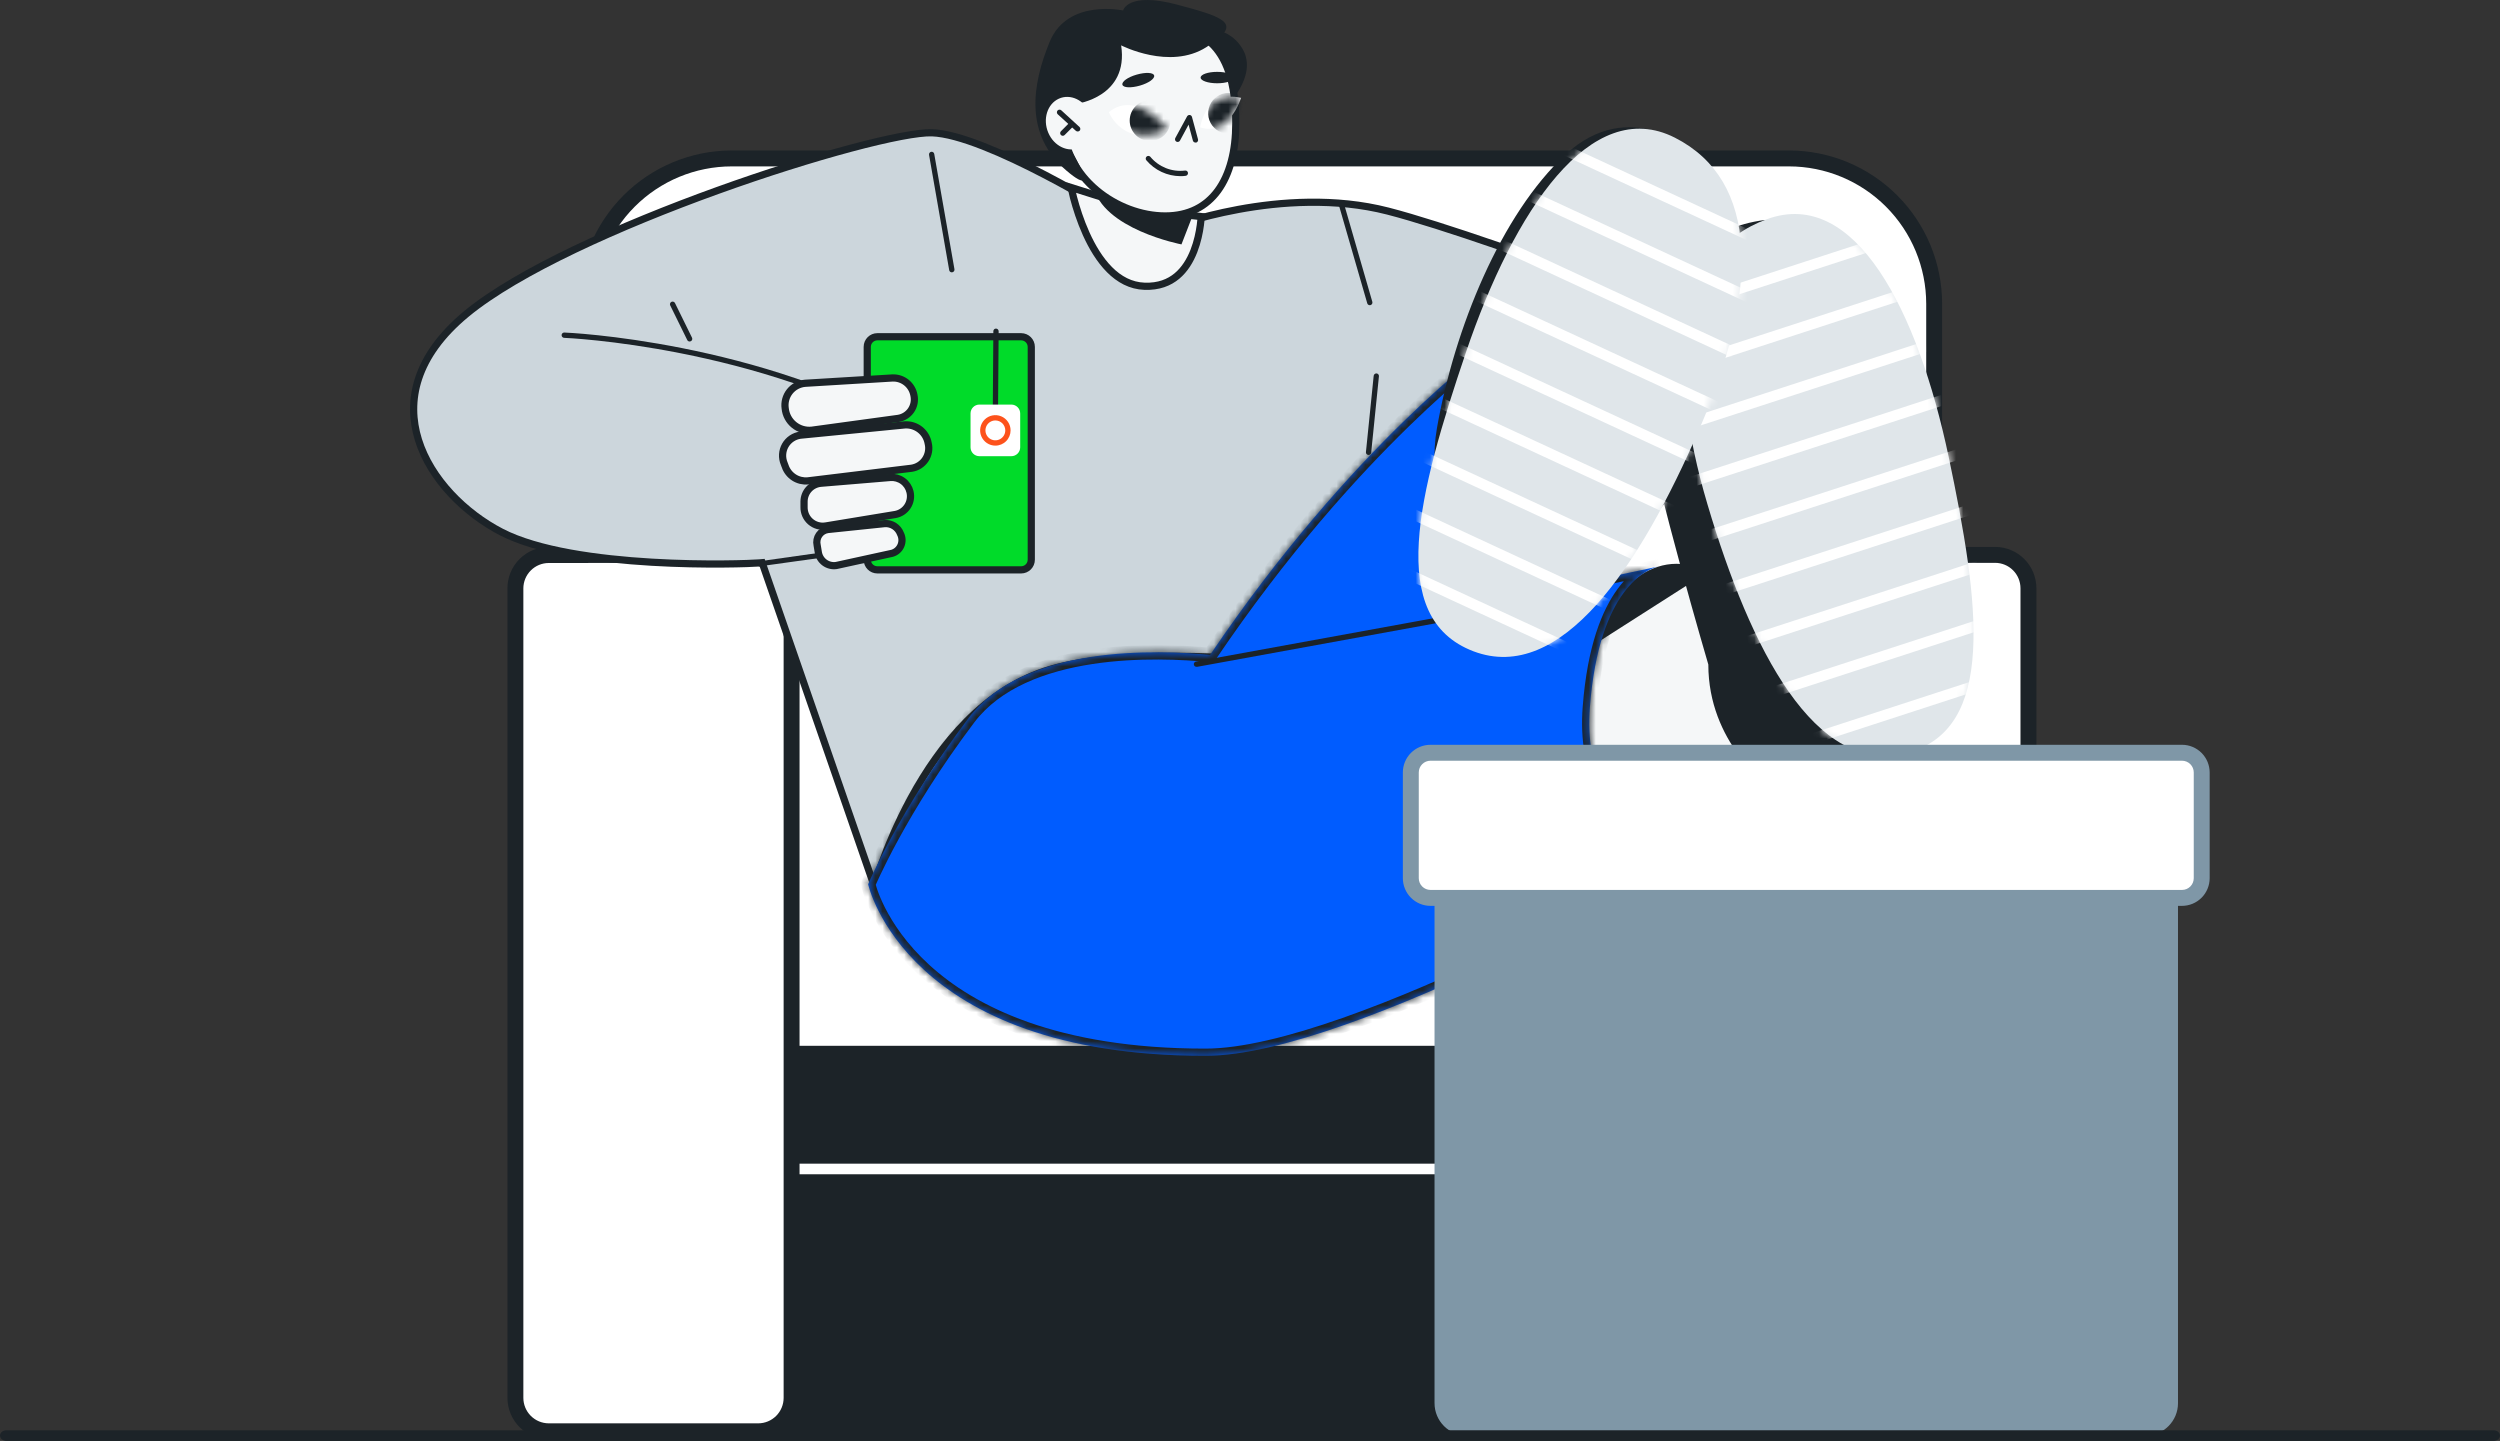 <svg width="347" height="200" viewBox="0 0 347 200" fill="none" xmlns="http://www.w3.org/2000/svg">
<rect x="0" y="0" width="347" height="200" fill="#333333" stroke="none"/>
<g clip-path="url(#clip0_800_1810)">
<path d="M256.077 151.372H78.415V198.673H256.077V151.372Z" fill="#1C2328"/>
<path d="M248.324 21.997H101.567C90.44 21.997 81.42 31.026 81.42 42.165V128.085C81.42 139.223 90.44 148.253 101.567 148.253H248.324C259.45 148.253 268.47 139.223 268.47 128.085V42.165C268.47 31.026 259.45 21.997 248.324 21.997Z" fill="white"/>
<path d="M248.316 149.352H101.559C95.924 149.346 90.522 147.103 86.538 143.114C82.554 139.126 80.313 133.718 80.308 128.078V42.165C80.313 36.524 82.554 31.115 86.538 27.126C90.522 23.136 95.924 20.892 101.559 20.884H248.316C253.952 20.89 259.355 23.134 263.339 27.124C267.323 31.114 269.563 36.523 269.567 42.165V128.078C269.563 133.719 267.323 139.128 263.339 143.116C259.354 147.105 253.951 149.348 248.316 149.352ZM101.559 23.095C96.509 23.101 91.668 25.112 88.098 28.688C84.528 32.263 82.52 37.11 82.517 42.165V128.078C82.522 133.132 84.531 137.977 88.1 141.551C91.67 145.124 96.51 147.134 101.559 147.14H248.316C253.364 147.134 258.204 145.124 261.774 141.551C265.344 137.977 267.352 133.132 267.358 128.078V42.165C267.354 37.11 265.347 32.263 261.777 28.688C258.207 25.112 253.366 23.101 248.316 23.095H101.559Z" fill="#1C2328"/>
<path d="M243.287 144.427H91.206C89.949 144.427 88.93 145.447 88.93 146.705V159.981C88.93 161.239 89.949 162.259 91.206 162.259H243.287C244.543 162.259 245.562 161.239 245.562 159.981V146.705C245.562 145.447 244.543 144.427 243.287 144.427Z" fill="#1C2328"/>
<path d="M243.279 162.989H91.206C90.407 162.989 89.641 162.671 89.076 162.106C88.512 161.54 88.194 160.773 88.194 159.974V146.705C88.194 145.905 88.511 145.137 89.076 144.571C89.641 144.004 90.406 143.685 91.206 143.683H243.279C244.08 143.685 244.846 144.004 245.412 144.57C245.978 145.137 246.297 145.904 246.299 146.705V159.974C246.297 160.774 245.978 161.541 245.412 162.106C244.846 162.671 244.079 162.989 243.279 162.989ZM91.206 145.157C90.797 145.159 90.406 145.323 90.117 145.613C89.829 145.903 89.667 146.296 89.667 146.705V159.974C89.667 160.382 89.829 160.774 90.118 161.063C90.406 161.352 90.798 161.514 91.206 161.514H243.279C243.482 161.515 243.683 161.476 243.871 161.399C244.058 161.322 244.229 161.209 244.372 161.066C244.516 160.923 244.63 160.752 244.708 160.565C244.786 160.378 244.826 160.177 244.826 159.974V146.705C244.826 146.295 244.663 145.901 244.373 145.611C244.083 145.32 243.69 145.157 243.279 145.157H91.206Z" fill="white"/>
<path d="M105.256 77.017H76.184C73.626 77.017 71.552 79.093 71.552 81.653V194.029C71.552 196.59 73.626 198.666 76.184 198.666H105.256C107.814 198.666 109.887 196.59 109.887 194.029V81.653C109.887 79.093 107.814 77.017 105.256 77.017Z" fill="white"/>
<path d="M105.241 199.771H76.17C74.649 199.769 73.191 199.164 72.116 198.087C71.04 197.011 70.435 195.551 70.433 194.029V81.646C70.435 80.124 71.04 78.665 72.116 77.59C73.192 76.515 74.65 75.911 76.17 75.911H105.241C106.761 75.913 108.218 76.517 109.293 77.592C110.368 78.667 110.974 80.124 110.977 81.646V194.029C110.974 195.551 110.368 197.009 109.293 198.085C108.218 199.161 106.761 199.768 105.241 199.771ZM76.17 78.144C75.235 78.144 74.339 78.515 73.678 79.176C73.017 79.836 72.644 80.733 72.642 81.668V194.029C72.644 194.965 73.017 195.862 73.678 196.524C74.339 197.185 75.235 197.558 76.17 197.56H105.241C106.176 197.558 107.072 197.185 107.733 196.524C108.394 195.862 108.766 194.965 108.768 194.029V81.646C108.766 80.71 108.394 79.814 107.733 79.154C107.071 78.493 106.175 78.122 105.241 78.122L76.17 78.144Z" fill="#1C2328"/>
<path d="M276.916 77.017H247.845C245.287 77.017 243.213 79.093 243.213 81.653V194.029C243.213 196.59 245.287 198.666 247.845 198.666H276.916C279.474 198.666 281.548 196.59 281.548 194.029V81.653C281.548 79.093 279.474 77.017 276.916 77.017Z" fill="white"/>
<path d="M276.916 199.771H247.845C246.325 199.768 244.868 199.161 243.793 198.085C242.718 197.009 242.113 195.551 242.109 194.029V81.646C242.113 80.124 242.718 78.667 243.794 77.592C244.869 76.517 246.325 75.913 247.845 75.911H276.916C278.437 75.911 279.894 76.515 280.97 77.59C282.046 78.665 282.651 80.124 282.653 81.646V194.029C282.651 195.551 282.046 197.011 280.97 198.087C279.895 199.164 278.437 199.769 276.916 199.771ZM247.845 78.144C246.911 78.144 246.015 78.515 245.353 79.176C244.692 79.836 244.32 80.733 244.318 81.668V194.029C244.32 194.965 244.692 195.862 245.353 196.524C246.014 197.185 246.91 197.558 247.845 197.56H276.916C277.851 197.558 278.747 197.185 279.408 196.524C280.07 195.862 280.442 194.965 280.444 194.029V81.646C280.442 80.71 280.069 79.814 279.408 79.154C278.747 78.493 277.851 78.122 276.916 78.122L247.845 78.144Z" fill="#1C2328"/>
<path d="M232.698 119.579C239.864 119.579 245.673 110.328 245.673 98.917C245.673 87.505 239.864 78.255 232.698 78.255C225.532 78.255 219.723 87.505 219.723 98.917C219.723 110.328 225.532 119.579 232.698 119.579Z" fill="#1C2328"/>
<path d="M250.849 106.001L223.906 120.824L214.547 93.764L237.764 78.933L250.849 106.001Z" fill="#F5F7F8"/>
<path d="M165.21 3.886C165.21 3.886 170.299 3.001 172.493 6.834C174.687 10.667 169.96 15.053 169.96 15.053L165.21 3.886Z" fill="#1C2328"/>
<path d="M154.982 29.925L155.049 29.967L155.125 29.986L161.878 31.681L162.033 31.72L162.181 31.662L162.181 31.662L162.181 31.662L162.183 31.661L162.191 31.659L162.223 31.646C162.253 31.635 162.297 31.618 162.356 31.596C162.473 31.553 162.649 31.489 162.878 31.409C163.336 31.249 164.009 31.024 164.864 30.765C166.574 30.247 169.01 29.596 171.907 29.063C177.707 27.996 185.32 27.412 192.648 29.3C200.044 31.205 214.321 36.272 226.773 40.873C232.993 43.172 238.75 45.351 242.952 46.955C245.053 47.758 246.765 48.416 247.951 48.874C248.429 49.059 248.821 49.21 249.12 49.326L206.913 95.669C206.851 95.658 206.78 95.645 206.698 95.63C206.378 95.572 205.907 95.487 205.301 95.382C204.089 95.171 202.338 94.875 200.181 94.537C195.867 93.86 189.925 93.012 183.415 92.327C176.907 91.642 169.824 91.12 163.229 91.097C156.643 91.073 150.508 91.546 145.912 92.871C136.663 95.537 130.411 103.504 126.487 110.708C124.519 114.32 123.123 117.766 122.219 120.308C121.841 121.37 121.549 122.275 121.336 122.97L105.912 78.467L105.785 78.1L105.398 78.133C104.32 78.223 97.899 78.473 90.463 78.034C83.004 77.594 74.634 76.463 69.588 73.845C64.521 71.217 59.787 66.518 58.083 61.064C57.234 58.347 57.135 55.442 58.117 52.493C59.099 49.542 61.175 46.514 64.728 43.575C71.874 37.665 86.093 31.31 99.556 26.454C106.276 24.031 112.786 21.989 118.097 20.57C120.753 19.86 123.105 19.308 125.031 18.941C126.968 18.572 128.441 18.397 129.355 18.428C131.211 18.489 133.734 19.217 136.515 20.31C139.283 21.399 142.257 22.828 144.997 24.255C147.736 25.68 150.233 27.098 152.046 28.16C152.952 28.691 153.687 29.133 154.195 29.442C154.449 29.596 154.646 29.717 154.78 29.799C154.846 29.84 154.897 29.872 154.931 29.893L154.97 29.917L154.979 29.923L154.981 29.924L154.982 29.925C154.982 29.925 154.982 29.925 155.247 29.501L154.982 29.925Z" fill="#CCD6DC" stroke="#1C2328"/>
<path d="M112.796 58.234C112.748 58.242 112.698 58.239 112.651 58.227C112.603 58.216 112.559 58.195 112.519 58.166C112.48 58.136 112.447 58.1 112.422 58.058C112.396 58.016 112.38 57.969 112.373 57.921C112.365 57.873 112.368 57.823 112.379 57.776C112.391 57.728 112.412 57.684 112.441 57.644C112.47 57.605 112.507 57.572 112.549 57.546C112.591 57.521 112.637 57.505 112.685 57.497L123.201 54.158C123.246 54.143 123.294 54.138 123.342 54.141C123.389 54.145 123.436 54.158 123.478 54.18C123.521 54.202 123.558 54.233 123.589 54.269C123.62 54.306 123.643 54.348 123.657 54.394C123.687 54.487 123.68 54.588 123.635 54.675C123.591 54.762 123.514 54.828 123.422 54.858L112.906 58.205L112.796 58.234Z" fill="#1C2328"/>
<path d="M158.765 29.197L158.812 29.212L158.861 29.217L166.724 30.059C166.707 30.346 166.673 30.756 166.608 31.247C166.475 32.241 166.215 33.554 165.706 34.851C165.196 36.149 164.448 37.404 163.356 38.314C162.275 39.216 160.829 39.803 158.866 39.734C156.941 39.666 155.336 38.773 153.993 37.422C152.644 36.066 151.579 34.267 150.759 32.447C149.939 30.63 149.374 28.818 149.014 27.457C148.863 26.887 148.748 26.398 148.666 26.023L158.765 29.197Z" fill="#F5F7F8" stroke="#1C2328"/>
<mask id="path-16-inside-1_800_1810" fill="white">
<path fill-rule="evenodd" clip-rule="evenodd" d="M167.956 90.908C187.76 61.632 206.859 48.01 206.859 48.01L203.213 84.347L230.085 78.651C228.733 78.996 221.952 81.548 220.68 98.135C219.267 116.578 235.577 118.952 235.577 118.952C235.577 118.952 187.927 146.55 167.309 146.55C125.653 146.55 120.498 122.734 120.498 122.734C120.498 122.734 124.777 112.465 134.416 99.691C142.173 89.409 160.93 90.206 167.956 90.908ZM230.319 78.601L230.085 78.651C230.236 78.612 230.319 78.601 230.319 78.601Z"/>
</mask>
<path fill-rule="evenodd" clip-rule="evenodd" d="M167.956 90.908C187.76 61.632 206.859 48.01 206.859 48.01L203.213 84.347L230.085 78.651C228.733 78.996 221.952 81.548 220.68 98.135C219.267 116.578 235.577 118.952 235.577 118.952C235.577 118.952 187.927 146.55 167.309 146.55C125.653 146.55 120.498 122.734 120.498 122.734C120.498 122.734 124.777 112.465 134.416 99.691C142.173 89.409 160.93 90.206 167.956 90.908ZM230.319 78.601L230.085 78.651C230.236 78.612 230.319 78.601 230.319 78.601Z" fill="#005CFF"/>
<path d="M206.859 48.01L207.854 48.11L208.074 45.915L206.278 47.196L206.859 48.01ZM167.956 90.908L167.857 91.903L168.45 91.962L168.785 91.468L167.956 90.908ZM203.213 84.347L202.218 84.247L202.081 85.609L203.42 85.325L203.213 84.347ZM220.68 98.135L219.683 98.059L220.68 98.135ZM235.577 118.952L236.078 119.817L238.566 118.376L235.721 117.962L235.577 118.952ZM120.498 122.734L119.575 122.349L119.455 122.638L119.521 122.945L120.498 122.734ZM134.416 99.691L135.214 100.293L134.416 99.691ZM230.319 78.601L230.527 79.579L230.188 77.61L230.319 78.601ZM206.859 48.01C206.278 47.196 206.278 47.196 206.278 47.197C206.277 47.197 206.277 47.197 206.277 47.197C206.276 47.198 206.275 47.199 206.273 47.2C206.27 47.202 206.266 47.205 206.261 47.209C206.251 47.216 206.236 47.227 206.216 47.241C206.177 47.269 206.12 47.311 206.045 47.366C205.896 47.476 205.677 47.64 205.391 47.859C204.821 48.296 203.988 48.95 202.928 49.825C200.809 51.576 197.782 54.211 194.136 57.764C186.844 64.87 177.073 75.646 167.128 90.348L168.785 91.468C178.643 76.894 188.323 66.221 195.532 59.197C199.136 55.685 202.122 53.085 204.202 51.367C205.242 50.508 206.056 49.869 206.608 49.447C206.883 49.235 207.094 49.078 207.234 48.975C207.304 48.923 207.356 48.885 207.391 48.859C207.408 48.847 207.421 48.838 207.429 48.832C207.433 48.829 207.436 48.827 207.438 48.826C207.439 48.825 207.439 48.825 207.44 48.824C207.44 48.824 207.44 48.824 207.44 48.824C207.44 48.824 207.44 48.824 206.859 48.01ZM204.208 84.446L207.854 48.11L205.864 47.91L202.218 84.247L204.208 84.446ZM229.877 77.673L203.006 83.368L203.42 85.325L230.292 79.629L229.877 77.673ZM221.677 98.212C222.304 90.043 224.277 85.455 226.158 82.894C228.029 80.348 229.853 79.742 230.332 79.62L229.837 77.682C228.965 77.905 226.723 78.748 224.546 81.711C222.381 84.659 220.329 89.64 219.683 98.059L221.677 98.212ZM235.577 118.952C235.721 117.962 235.721 117.962 235.722 117.963C235.722 117.963 235.722 117.963 235.722 117.963C235.723 117.963 235.723 117.963 235.722 117.963C235.722 117.963 235.72 117.962 235.718 117.962C235.713 117.961 235.704 117.96 235.692 117.958C235.667 117.954 235.628 117.947 235.575 117.937C235.469 117.918 235.308 117.886 235.101 117.839C234.687 117.745 234.088 117.589 233.372 117.346C231.935 116.859 230.04 116.028 228.195 114.657C224.553 111.951 220.998 107.07 221.677 98.212L219.683 98.059C218.949 107.643 222.843 113.171 227.002 116.262C229.058 117.79 231.153 118.706 232.73 119.24C233.52 119.508 234.185 119.682 234.657 119.789C234.893 119.843 235.081 119.88 235.213 119.904C235.279 119.917 235.331 119.925 235.368 119.931C235.387 119.934 235.402 119.937 235.412 119.938C235.418 119.939 235.422 119.94 235.426 119.94C235.427 119.941 235.429 119.941 235.43 119.941C235.431 119.941 235.431 119.941 235.432 119.941C235.432 119.941 235.433 119.942 235.577 118.952ZM167.309 147.55C172.641 147.55 179.618 145.776 187.005 143.182C194.418 140.578 202.343 137.112 209.605 133.654C216.869 130.195 223.485 126.737 228.285 124.144C230.685 122.847 232.632 121.767 233.979 121.01C234.653 120.631 235.177 120.334 235.533 120.13C235.711 120.029 235.847 119.951 235.938 119.898C235.984 119.872 236.019 119.852 236.042 119.838C236.054 119.831 236.063 119.826 236.069 119.823C236.072 119.821 236.074 119.82 236.076 119.819C236.076 119.818 236.077 119.818 236.077 119.818C236.078 119.817 236.078 119.817 235.577 118.952C235.076 118.087 235.076 118.087 235.075 118.087C235.075 118.087 235.075 118.087 235.074 118.088C235.073 118.089 235.071 118.09 235.068 118.091C235.062 118.095 235.054 118.099 235.042 118.106C235.02 118.119 234.986 118.138 234.941 118.164C234.851 118.216 234.717 118.293 234.541 118.394C234.189 118.595 233.669 118.89 232.999 119.266C231.66 120.018 229.723 121.094 227.334 122.384C222.555 124.966 215.97 128.408 208.745 131.848C201.517 135.29 193.663 138.724 186.343 141.295C178.997 143.875 172.286 145.55 167.309 145.55V147.55ZM120.498 122.734C119.521 122.945 119.521 122.946 119.521 122.947C119.521 122.947 119.522 122.948 119.522 122.949C119.522 122.951 119.523 122.953 119.523 122.956C119.524 122.961 119.526 122.967 119.528 122.975C119.531 122.991 119.536 123.012 119.543 123.039C119.556 123.093 119.576 123.169 119.602 123.266C119.655 123.459 119.737 123.734 119.855 124.08C120.091 124.771 120.473 125.746 121.063 126.908C122.244 129.233 124.259 132.311 127.607 135.379C134.32 141.532 146.279 147.55 167.309 147.55V145.55C146.683 145.55 135.237 139.66 128.958 133.905C125.81 131.019 123.933 128.142 122.846 126.002C122.302 124.931 121.956 124.045 121.748 123.434C121.643 123.128 121.573 122.892 121.531 122.736C121.509 122.658 121.495 122.6 121.486 122.564C121.481 122.546 121.478 122.533 121.477 122.526C121.476 122.523 121.475 122.521 121.475 122.52C121.475 122.52 121.475 122.52 121.475 122.52C121.475 122.52 121.475 122.521 121.475 122.521C121.476 122.521 121.476 122.522 120.498 122.734ZM133.617 99.088C128.764 105.521 125.258 111.324 122.965 115.523C121.818 117.623 120.973 119.323 120.414 120.501C120.134 121.09 119.926 121.548 119.787 121.861C119.718 122.018 119.665 122.138 119.63 122.22C119.612 122.261 119.599 122.292 119.59 122.314C119.585 122.325 119.582 122.333 119.579 122.339C119.578 122.342 119.577 122.344 119.577 122.346C119.576 122.347 119.576 122.347 119.576 122.348C119.576 122.348 119.575 122.348 119.575 122.348C119.575 122.349 119.575 122.349 120.498 122.734C121.421 123.118 121.421 123.118 121.421 123.118C121.421 123.118 121.421 123.118 121.421 123.118C121.421 123.118 121.421 123.118 121.422 123.118C121.422 123.117 121.423 123.115 121.423 123.113C121.425 123.109 121.428 123.103 121.432 123.093C121.439 123.075 121.451 123.048 121.467 123.01C121.499 122.935 121.549 122.823 121.615 122.673C121.747 122.375 121.949 121.932 122.221 121.358C122.765 120.212 123.592 118.546 124.72 116.482C126.975 112.353 130.429 106.635 135.214 100.293L133.617 99.088ZM168.056 89.913C164.505 89.558 157.965 89.175 151.309 90.192C144.686 91.203 137.734 93.633 133.617 99.088L135.214 100.293C138.855 95.467 145.16 93.154 151.611 92.169C158.03 91.189 164.382 91.556 167.857 91.903L168.056 89.913ZM230.112 77.623L229.877 77.673L230.292 79.629L230.527 79.579L230.112 77.623ZM230.332 79.62C230.388 79.606 230.426 79.598 230.447 79.594C230.457 79.592 230.462 79.591 230.463 79.591C230.464 79.591 230.463 79.591 230.461 79.591C230.46 79.591 230.458 79.591 230.457 79.592C230.456 79.592 230.455 79.592 230.454 79.592C230.453 79.592 230.453 79.592 230.452 79.592C230.452 79.592 230.452 79.592 230.452 79.593C230.452 79.593 230.451 79.593 230.451 79.593C230.451 79.593 230.451 79.593 230.451 79.593C230.451 79.593 230.451 79.593 230.319 78.601C230.188 77.61 230.188 77.61 230.188 77.61C230.188 77.61 230.187 77.61 230.187 77.61C230.187 77.61 230.187 77.61 230.187 77.61C230.187 77.61 230.186 77.61 230.186 77.61C230.185 77.61 230.185 77.61 230.184 77.61C230.183 77.611 230.181 77.611 230.18 77.611C230.177 77.611 230.174 77.612 230.17 77.612C230.163 77.614 230.155 77.615 230.145 77.616C230.125 77.62 230.101 77.624 230.071 77.629C230.012 77.641 229.933 77.657 229.837 77.682L230.332 79.62Z" fill="#1C2328" mask="url(#path-16-inside-1_800_1810)"/>
<path d="M189.923 63.151C189.874 63.146 189.827 63.132 189.784 63.109C189.742 63.086 189.704 63.055 189.673 63.017C189.642 62.98 189.619 62.936 189.605 62.889C189.591 62.843 189.587 62.794 189.592 62.745L190.667 52.16C190.679 52.064 190.728 51.976 190.804 51.914C190.879 51.853 190.975 51.822 191.072 51.828C191.168 51.84 191.256 51.889 191.317 51.964C191.378 52.04 191.406 52.137 191.395 52.234L190.321 62.819C190.317 62.867 190.304 62.914 190.281 62.957C190.259 63 190.229 63.038 190.192 63.069C190.155 63.1 190.112 63.123 190.066 63.137C190.019 63.151 189.971 63.156 189.923 63.151Z" fill="#1C2328"/>
<path d="M264.155 104.851C258.199 107.338 251.848 108.743 245.4 109.001C245.4 109.001 237.116 103.104 237.116 92.238C237.116 92.238 229.752 67.176 228.515 58.713C227.278 50.251 229.016 32.575 244.966 30.533L264.155 104.851Z" fill="#1C2328"/>
<path d="M237.006 70.035C231.115 50.184 232.801 34.963 245.246 30.422C257.521 25.94 266.202 43.145 270.473 63.401C274.744 83.658 277.218 101.378 264.516 104.541C251.969 107.659 243.007 90.292 237.006 70.035Z" fill="#E0E6EA"/>
<mask id="mask0_800_1810" style="mask-type:luminance" maskUnits="userSpaceOnUse" x="233" y="29" width="41" height="76">
<path d="M237.006 70.035C231.115 50.184 232.801 34.963 245.246 30.422C257.521 25.94 266.202 43.145 270.473 63.401C274.744 83.658 277.218 101.378 264.516 104.541C251.969 107.659 243.007 90.292 237.006 70.035Z" fill="white"/>
</mask>
<g mask="url(#mask0_800_1810)">
<path d="M228.059 45.15C227.884 45.149 227.715 45.087 227.582 44.973C227.449 44.859 227.361 44.701 227.333 44.528C227.306 44.355 227.341 44.178 227.432 44.029C227.523 43.879 227.664 43.767 227.831 43.712L263.176 32.198C263.362 32.138 263.563 32.154 263.737 32.242C263.911 32.331 264.043 32.484 264.104 32.67C264.135 32.763 264.147 32.86 264.14 32.957C264.133 33.055 264.107 33.15 264.063 33.237C264.02 33.324 263.959 33.401 263.885 33.465C263.811 33.528 263.725 33.576 263.633 33.606L228.287 45.113C228.213 45.136 228.136 45.148 228.059 45.15Z" fill="white"/>
<path d="M230.091 52.713C229.896 52.743 229.696 52.695 229.537 52.578C229.377 52.461 229.271 52.285 229.24 52.09C229.21 51.895 229.259 51.695 229.375 51.535C229.492 51.376 229.667 51.269 229.863 51.239L265.208 39.732C265.391 39.68 265.588 39.7 265.756 39.79C265.924 39.879 266.051 40.031 266.11 40.212C266.169 40.393 266.156 40.591 266.073 40.762C265.99 40.934 265.843 41.067 265.665 41.133L230.319 52.647C230.247 52.679 230.17 52.701 230.091 52.713Z" fill="white"/>
<path d="M232.116 60.268C231.952 60.254 231.797 60.186 231.676 60.073C231.555 59.961 231.476 59.811 231.45 59.647C231.425 59.484 231.455 59.317 231.535 59.173C231.616 59.029 231.743 58.916 231.895 58.853L267.241 47.346C267.424 47.294 267.62 47.315 267.788 47.404C267.957 47.494 268.084 47.645 268.143 47.826C268.202 48.008 268.188 48.205 268.105 48.377C268.022 48.548 267.876 48.681 267.697 48.747L232.352 60.253C232.275 60.274 232.195 60.279 232.116 60.268Z" fill="white"/>
<path d="M234.149 67.831C233.987 67.839 233.828 67.794 233.694 67.702C233.561 67.61 233.462 67.477 233.412 67.323C233.352 67.137 233.368 66.935 233.456 66.761C233.544 66.587 233.698 66.455 233.883 66.394L269.229 54.887C269.412 54.835 269.608 54.856 269.777 54.945C269.945 55.035 270.072 55.186 270.131 55.367C270.19 55.549 270.177 55.746 270.094 55.917C270.01 56.089 269.864 56.222 269.685 56.288L234.34 67.794C234.278 67.814 234.214 67.827 234.149 67.831Z" fill="white"/>
<path d="M236.181 75.394C236.006 75.394 235.837 75.331 235.704 75.217C235.571 75.103 235.483 74.946 235.455 74.773C235.428 74.6 235.463 74.423 235.554 74.273C235.645 74.124 235.786 74.012 235.953 73.957L271.298 62.45C271.483 62.39 271.685 62.406 271.859 62.494C272.033 62.582 272.165 62.736 272.226 62.922C272.286 63.108 272.27 63.31 272.182 63.484C272.094 63.658 271.94 63.79 271.754 63.851L236.409 75.358C236.335 75.382 236.258 75.394 236.181 75.394Z" fill="white"/>
<path d="M238.206 82.957C238.031 82.957 237.861 82.894 237.728 82.781C237.596 82.667 237.507 82.509 237.48 82.336C237.452 82.163 237.488 81.986 237.579 81.837C237.67 81.687 237.811 81.575 237.977 81.52L273.323 70.006C273.416 69.969 273.517 69.951 273.618 69.954C273.718 69.958 273.817 69.982 273.909 70.025C274 70.068 274.081 70.129 274.148 70.205C274.214 70.281 274.264 70.37 274.295 70.466C274.326 70.562 274.337 70.663 274.327 70.764C274.317 70.864 274.287 70.962 274.237 71.05C274.188 71.138 274.122 71.215 274.042 71.277C273.962 71.338 273.87 71.382 273.772 71.407L238.426 82.921C238.355 82.943 238.28 82.955 238.206 82.957Z" fill="white"/>
<path d="M240.238 90.55C240.043 90.58 239.844 90.531 239.684 90.415C239.525 90.298 239.418 90.122 239.388 89.927C239.357 89.731 239.406 89.532 239.523 89.372C239.639 89.213 239.815 89.106 240.01 89.076L275.355 77.569C275.538 77.516 275.735 77.537 275.903 77.627C276.071 77.716 276.198 77.868 276.257 78.049C276.317 78.23 276.303 78.427 276.22 78.599C276.137 78.771 275.991 78.903 275.812 78.969L240.466 90.483C240.394 90.516 240.317 90.538 240.238 90.55Z" fill="white"/>
<path d="M242.263 98.076C242.068 98.106 241.868 98.057 241.709 97.941C241.549 97.824 241.443 97.648 241.412 97.453C241.382 97.257 241.431 97.058 241.547 96.898C241.664 96.738 241.839 96.632 242.035 96.601L277.38 85.095C277.563 85.042 277.76 85.063 277.928 85.153C278.096 85.242 278.223 85.394 278.282 85.575C278.341 85.756 278.328 85.953 278.245 86.125C278.162 86.297 278.015 86.429 277.837 86.495L242.491 98.002C242.421 98.042 242.343 98.067 242.263 98.076Z" fill="white"/>
<path d="M244.296 105.639C244.14 105.639 243.989 105.59 243.863 105.498C243.738 105.407 243.644 105.278 243.596 105.13C243.536 104.945 243.551 104.742 243.64 104.568C243.728 104.394 243.882 104.262 244.067 104.201L279.413 92.695C279.596 92.642 279.792 92.663 279.961 92.753C280.129 92.842 280.256 92.994 280.315 93.175C280.374 93.356 280.361 93.553 280.277 93.725C280.194 93.897 280.048 94.029 279.869 94.095L244.524 105.602C244.451 105.629 244.373 105.641 244.296 105.639Z" fill="white"/>
</g>
<path d="M165.924 28.933L163.988 33.923C163.988 33.923 152.942 31.808 151.72 25.727C150.498 19.645 165.924 28.933 165.924 28.933Z" fill="#1C2328"/>
<path d="M132.11 37.801C132.024 37.802 131.94 37.772 131.874 37.717C131.808 37.661 131.764 37.584 131.75 37.499L128.952 21.495C128.943 21.448 128.944 21.398 128.955 21.351C128.966 21.303 128.986 21.258 129.014 21.219C129.042 21.179 129.077 21.145 129.119 21.119C129.16 21.093 129.206 21.076 129.254 21.068C129.349 21.053 129.447 21.076 129.525 21.133C129.604 21.189 129.657 21.275 129.673 21.37L132.479 37.373C132.493 37.469 132.47 37.567 132.414 37.645C132.357 37.724 132.272 37.777 132.177 37.794L132.11 37.801Z" fill="#1C2328"/>
<path d="M147.633 17.131C147.633 9.485 153.044 3.397 159.585 3.397C162.984 3.397 165.936 3.981 168.047 5.924C170.152 7.861 171.529 11.252 171.529 17.131C171.529 20.997 170.678 24.215 169.042 26.454C167.42 28.672 164.996 29.974 161.72 29.974C158.417 29.974 154.883 28.649 152.178 26.367C149.477 24.089 147.633 20.885 147.633 17.131Z" fill="#F5F7F8" stroke="#1C2328"/>
<path d="M163.833 24.451C162.932 24.447 162.043 24.247 161.227 23.865C160.411 23.483 159.687 22.929 159.106 22.24C159.046 22.166 159.018 22.072 159.026 21.977C159.034 21.883 159.078 21.795 159.149 21.732C159.221 21.669 159.313 21.637 159.408 21.64C159.503 21.644 159.592 21.685 159.658 21.753C160.234 22.45 160.975 22.991 161.814 23.328C162.652 23.664 163.562 23.784 164.459 23.677C164.506 23.667 164.554 23.666 164.602 23.674C164.649 23.683 164.694 23.702 164.734 23.729C164.774 23.756 164.808 23.791 164.834 23.831C164.86 23.872 164.878 23.917 164.886 23.965C164.895 24.012 164.896 24.061 164.886 24.109C164.877 24.156 164.859 24.201 164.832 24.242C164.805 24.282 164.771 24.317 164.731 24.344C164.691 24.371 164.646 24.39 164.599 24.4C164.345 24.439 164.089 24.456 163.833 24.451Z" fill="#1C2328"/>
<path d="M165.924 19.785C165.844 19.785 165.766 19.758 165.702 19.708C165.638 19.659 165.592 19.59 165.571 19.512L164.975 17.301L163.782 19.512C163.759 19.555 163.727 19.592 163.69 19.623C163.652 19.653 163.608 19.676 163.562 19.69C163.468 19.717 163.367 19.706 163.281 19.66C163.195 19.613 163.131 19.534 163.104 19.439C163.076 19.346 163.087 19.244 163.134 19.158L164.768 16.151C164.805 16.087 164.859 16.035 164.924 16.001C164.99 15.967 165.063 15.952 165.137 15.959C165.209 15.969 165.278 16 165.333 16.048C165.388 16.097 165.427 16.161 165.446 16.232L166.285 19.343C166.297 19.39 166.3 19.439 166.293 19.486C166.287 19.535 166.271 19.581 166.246 19.623C166.221 19.664 166.189 19.701 166.15 19.73C166.111 19.759 166.067 19.78 166.02 19.792L165.924 19.785Z" fill="#1C2328"/>
<path d="M162.088 18.031C162.088 18.031 157.861 12.355 153.907 15.569C153.907 15.569 155.903 20.685 162.088 18.031Z" fill="white"/>
<path d="M166.58 17.677C166.58 17.677 167.265 12.466 172.271 13.579C172.249 13.579 170.615 19.004 166.58 17.677Z" fill="white"/>
<path d="M166.646 10.77C166.646 10.328 167.677 9.974 168.943 9.974C170.21 9.974 171.24 10.328 171.24 10.77C171.24 11.213 170.21 11.559 168.943 11.559C167.677 11.559 166.646 11.205 166.646 10.77Z" fill="#1C2328"/>
<path d="M155.792 11.765C155.667 11.338 156.529 10.711 157.773 10.357C159.017 10.004 160.077 10.055 160.195 10.475C160.313 10.895 159.459 11.529 158.215 11.883C156.97 12.237 155.918 12.185 155.792 11.765Z" fill="#1C2328"/>
<path d="M147.287 18.591C147.287 18.591 150.697 18.775 149.438 14.404C149.438 14.404 156.705 13.468 155.616 6.296C155.616 6.296 162.368 9.782 167.442 6.546C172.515 3.31 170.321 2.485 163.414 0.649C156.507 -1.186 155.888 1.453 155.888 1.453C155.888 1.453 148.186 -0.213 145.704 5.787C143.223 11.787 142.17 18.687 148.002 23.663C153.834 28.638 147.287 18.591 147.287 18.591Z" fill="#1C2328"/>
<mask id="mask1_800_1810" style="mask-type:luminance" maskUnits="userSpaceOnUse" x="153" y="14" width="10" height="5">
<path d="M162.088 18.031C162.088 18.031 157.861 12.355 153.907 15.569C153.907 15.569 155.903 20.685 162.088 18.031Z" fill="white"/>
</mask>
<g mask="url(#mask1_800_1810)">
<path d="M159.629 19.564C161.19 19.564 162.456 18.297 162.456 16.734C162.456 15.171 161.19 13.903 159.629 13.903C158.067 13.903 156.802 15.171 156.802 16.734C156.802 18.297 158.067 19.564 159.629 19.564Z" fill="#1C2328"/>
</g>
<mask id="mask2_800_1810" style="mask-type:luminance" maskUnits="userSpaceOnUse" x="166" y="13" width="7" height="5">
<path d="M166.58 17.677C166.58 17.677 167.265 12.466 172.271 13.579C172.249 13.579 170.615 19.004 166.58 17.677Z" fill="white"/>
</mask>
<g mask="url(#mask2_800_1810)">
<path d="M173.346 15.724C173.346 16.284 173.181 16.831 172.87 17.297C172.559 17.762 172.118 18.125 171.601 18.339C171.085 18.553 170.516 18.61 169.968 18.5C169.419 18.391 168.915 18.122 168.52 17.726C168.125 17.33 167.855 16.826 167.746 16.276C167.637 15.727 167.693 15.158 167.907 14.641C168.121 14.124 168.483 13.682 168.948 13.371C169.413 13.06 169.96 12.894 170.519 12.894C171.269 12.894 171.988 13.192 172.518 13.723C173.049 14.254 173.346 14.973 173.346 15.724Z" fill="#1C2328"/>
</g>
<path d="M151.33 15.775C150.527 13.896 148.576 12.967 146.97 13.697C145.365 14.427 144.702 16.535 145.498 18.414C146.293 20.294 148.252 21.223 149.857 20.493C151.462 19.763 152.132 17.655 151.33 15.775Z" fill="#F5F7F8"/>
<path d="M149.577 18.252C149.485 18.25 149.397 18.216 149.327 18.156L146.801 15.849C146.734 15.779 146.696 15.685 146.696 15.588C146.696 15.49 146.734 15.396 146.801 15.326C146.836 15.291 146.876 15.264 146.921 15.245C146.966 15.226 147.014 15.217 147.063 15.217C147.111 15.217 147.16 15.226 147.204 15.245C147.249 15.264 147.29 15.291 147.324 15.326L149.842 17.633C149.877 17.667 149.904 17.708 149.923 17.753C149.942 17.798 149.951 17.846 149.951 17.895C149.951 17.943 149.942 17.992 149.923 18.037C149.904 18.081 149.877 18.122 149.842 18.156C149.769 18.22 149.674 18.254 149.577 18.252Z" fill="#1C2328"/>
<path d="M147.515 18.849C147.467 18.85 147.419 18.84 147.375 18.821C147.33 18.802 147.29 18.774 147.257 18.739C147.223 18.704 147.196 18.663 147.177 18.619C147.158 18.574 147.149 18.526 147.149 18.477C147.149 18.428 147.158 18.38 147.177 18.335C147.196 18.29 147.223 18.25 147.257 18.215L148.399 17.073C148.432 17.037 148.472 17.009 148.516 16.99C148.56 16.971 148.608 16.961 148.656 16.961C148.705 16.961 148.752 16.971 148.797 16.99C148.841 17.009 148.881 17.037 148.914 17.073C148.949 17.107 148.976 17.148 148.995 17.193C149.013 17.238 149.023 17.286 149.023 17.334C149.023 17.383 149.013 17.431 148.995 17.476C148.976 17.521 148.949 17.562 148.914 17.596L147.773 18.739C147.74 18.774 147.7 18.802 147.656 18.821C147.611 18.84 147.563 18.85 147.515 18.849Z" fill="#1C2328"/>
<path d="M166.104 92.555C166.006 92.564 165.909 92.533 165.834 92.471C165.758 92.408 165.711 92.317 165.702 92.22C165.694 92.122 165.724 92.025 165.787 91.949C165.85 91.874 165.94 91.827 166.037 91.818L199.078 85.788C199.126 85.779 199.176 85.78 199.224 85.791C199.272 85.801 199.317 85.821 199.358 85.849C199.398 85.877 199.432 85.913 199.459 85.954C199.486 85.996 199.504 86.042 199.512 86.09C199.521 86.139 199.52 86.188 199.51 86.237C199.499 86.284 199.479 86.33 199.451 86.37C199.423 86.411 199.388 86.445 199.346 86.472C199.305 86.498 199.259 86.517 199.21 86.525L166.17 92.555H166.104Z" fill="#1C2328"/>
<path d="M235.04 20.979C235.04 20.979 226.203 13.188 217.278 21.466C208.354 29.744 201.889 45.533 199.444 59.443C196.999 73.353 208.619 84.815 208.619 84.815L235.04 20.979Z" fill="#1C2328"/>
<path d="M235.93 59.406C244.119 40.395 244.266 25.085 232.455 19.1C220.798 13.203 210.136 29.243 203.494 48.843C196.852 68.443 192.294 85.751 204.525 90.403C216.608 94.973 227.573 78.815 235.93 59.406Z" fill="#E0E6EA"/>
<mask id="mask3_800_1810" style="mask-type:luminance" maskUnits="userSpaceOnUse" x="196" y="17" width="46" height="75">
<path d="M235.93 59.406C244.119 40.395 244.266 25.085 232.455 19.1C220.798 13.203 210.136 29.243 203.494 48.843C196.852 68.443 192.294 85.751 204.525 90.403C216.608 94.973 227.573 78.815 235.93 59.406Z" fill="white"/>
</mask>
<g mask="url(#mask3_800_1810)">
<path d="M247.853 35.766C247.749 35.766 247.646 35.743 247.551 35.7L213.84 20.073C213.676 19.983 213.553 19.834 213.495 19.656C213.437 19.479 213.448 19.286 213.527 19.116C213.605 18.947 213.745 18.814 213.918 18.743C214.091 18.673 214.284 18.672 214.459 18.738L248.169 34.366C248.344 34.449 248.479 34.598 248.545 34.78C248.612 34.962 248.603 35.163 248.523 35.339C248.464 35.467 248.369 35.575 248.25 35.651C248.132 35.727 247.994 35.767 247.853 35.766Z" fill="white"/>
<path d="M244.944 43.034C244.837 43.033 244.732 43.011 244.635 42.968L210.931 27.341C210.843 27.3 210.764 27.243 210.698 27.171C210.632 27.1 210.581 27.017 210.547 26.925C210.514 26.834 210.499 26.738 210.503 26.64C210.507 26.544 210.53 26.448 210.57 26.36C210.653 26.183 210.803 26.047 210.987 25.98C211.171 25.914 211.373 25.923 211.55 26.006L245.253 41.626C245.341 41.667 245.42 41.724 245.486 41.795C245.552 41.867 245.603 41.95 245.637 42.041C245.671 42.133 245.686 42.229 245.682 42.326C245.678 42.423 245.655 42.519 245.614 42.607C245.555 42.735 245.46 42.843 245.341 42.919C245.223 42.994 245.085 43.035 244.944 43.034Z" fill="white"/>
<path d="M242.035 50.302C241.928 50.303 241.823 50.28 241.726 50.236L208.022 34.609C207.934 34.568 207.855 34.511 207.79 34.439C207.724 34.368 207.673 34.284 207.639 34.193C207.606 34.102 207.59 34.006 207.594 33.909C207.598 33.812 207.621 33.717 207.662 33.628C207.702 33.54 207.76 33.461 207.831 33.395C207.902 33.33 207.986 33.278 208.077 33.245C208.168 33.211 208.264 33.196 208.361 33.2C208.458 33.204 208.553 33.227 208.641 33.267L242.344 48.895C242.521 48.978 242.658 49.128 242.724 49.311C242.79 49.495 242.781 49.698 242.698 49.875C242.639 50.002 242.546 50.109 242.428 50.185C242.311 50.261 242.175 50.301 242.035 50.302Z" fill="white"/>
<path d="M239.119 57.571C239.011 57.571 238.905 57.546 238.81 57.497L205.106 41.899C205.018 41.859 204.939 41.801 204.873 41.73C204.808 41.658 204.757 41.575 204.723 41.484C204.69 41.393 204.674 41.296 204.678 41.199C204.682 41.102 204.705 41.007 204.746 40.919C204.786 40.831 204.844 40.752 204.915 40.686C204.986 40.62 205.07 40.569 205.16 40.535C205.251 40.502 205.348 40.486 205.445 40.49C205.542 40.494 205.637 40.517 205.725 40.558L239.428 56.185C239.582 56.255 239.706 56.375 239.782 56.526C239.857 56.677 239.878 56.849 239.842 57.014C239.806 57.179 239.714 57.326 239.583 57.431C239.451 57.537 239.287 57.594 239.119 57.593V57.571Z" fill="white"/>
<path d="M236.21 64.839C236.103 64.84 235.997 64.814 235.901 64.765L202.198 49.138C202.022 49.056 201.885 48.908 201.817 48.725C201.75 48.543 201.757 48.342 201.837 48.165C201.877 48.076 201.935 47.997 202.006 47.931C202.077 47.865 202.161 47.814 202.252 47.78C202.343 47.747 202.439 47.731 202.536 47.736C202.633 47.739 202.728 47.763 202.816 47.803L236.52 63.431C236.673 63.501 236.798 63.621 236.873 63.772C236.948 63.923 236.97 64.095 236.933 64.26C236.897 64.424 236.806 64.572 236.674 64.677C236.542 64.782 236.379 64.84 236.21 64.839Z" fill="white"/>
<path d="M233.294 72.122C233.188 72.121 233.083 72.098 232.985 72.055L199.282 56.428C199.188 56.392 199.102 56.337 199.03 56.266C198.958 56.195 198.901 56.11 198.863 56.017C198.826 55.923 198.807 55.823 198.81 55.722C198.812 55.621 198.836 55.521 198.878 55.43C198.92 55.338 198.981 55.256 199.057 55.189C199.132 55.122 199.22 55.071 199.316 55.04C199.412 55.008 199.514 54.997 199.614 55.006C199.714 55.015 199.812 55.045 199.9 55.094L233.604 70.721C233.753 70.793 233.873 70.914 233.946 71.063C234.018 71.213 234.038 71.382 234.002 71.544C233.966 71.706 233.877 71.851 233.748 71.956C233.62 72.061 233.46 72.119 233.294 72.122Z" fill="white"/>
<path d="M230.423 79.368C230.316 79.368 230.21 79.346 230.113 79.301L196.41 63.674C196.322 63.634 196.243 63.576 196.177 63.505C196.111 63.434 196.06 63.35 196.026 63.259C195.993 63.168 195.977 63.071 195.981 62.974C195.985 62.877 196.008 62.782 196.049 62.694C196.132 62.517 196.282 62.38 196.466 62.314C196.649 62.247 196.852 62.257 197.029 62.34L230.732 77.96C230.885 78.03 231.01 78.15 231.085 78.301C231.161 78.452 231.182 78.624 231.146 78.789C231.11 78.954 231.018 79.101 230.886 79.206C230.755 79.312 230.591 79.369 230.423 79.368Z" fill="white"/>
<path d="M227.477 86.636C227.371 86.635 227.265 86.613 227.168 86.57L193.465 70.942C193.287 70.86 193.149 70.711 193.081 70.527C193.014 70.343 193.022 70.14 193.104 69.962C193.186 69.784 193.335 69.646 193.519 69.578C193.702 69.51 193.905 69.519 194.083 69.601L227.787 85.228C227.875 85.269 227.954 85.326 228.02 85.397C228.086 85.469 228.137 85.552 228.17 85.643C228.204 85.734 228.219 85.831 228.215 85.928C228.211 86.025 228.188 86.12 228.147 86.208C228.088 86.336 227.994 86.445 227.875 86.52C227.756 86.596 227.618 86.636 227.477 86.636Z" fill="white"/>
<path d="M224.532 93.904C224.425 93.904 224.32 93.881 224.222 93.838L190.519 78.211C190.342 78.129 190.204 77.979 190.136 77.796C190.068 77.612 190.076 77.408 190.158 77.231C190.24 77.053 190.39 76.915 190.573 76.847C190.757 76.779 190.96 76.787 191.138 76.869L224.841 92.496C224.994 92.567 225.119 92.687 225.194 92.838C225.27 92.989 225.291 93.161 225.255 93.326C225.219 93.49 225.127 93.638 224.996 93.743C224.864 93.848 224.7 93.905 224.532 93.904Z" fill="white"/>
</g>
<path d="M105.512 78.634C105.415 78.64 105.319 78.607 105.245 78.542C105.172 78.477 105.128 78.385 105.122 78.288C105.116 78.19 105.149 78.094 105.214 78.021C105.279 77.947 105.37 77.903 105.468 77.897L126.285 74.948L126.808 60.648C105.174 48.043 78.576 46.901 78.304 46.893C78.255 46.891 78.208 46.88 78.164 46.859C78.12 46.839 78.08 46.81 78.047 46.775C78.015 46.739 77.989 46.697 77.972 46.652C77.956 46.606 77.948 46.558 77.95 46.51C77.951 46.461 77.962 46.413 77.982 46.368C78.002 46.324 78.03 46.284 78.066 46.251C78.102 46.218 78.144 46.193 78.19 46.176C78.236 46.16 78.284 46.153 78.333 46.156C78.606 46.156 105.534 47.313 127.368 60.125C127.426 60.157 127.475 60.205 127.508 60.264C127.54 60.322 127.556 60.389 127.552 60.456L127.014 75.287C127.01 75.374 126.976 75.456 126.919 75.521C126.861 75.585 126.783 75.628 126.697 75.641L105.564 78.59L105.512 78.634Z" fill="#1C2328"/>
<path d="M95.721 47.402C95.652 47.402 95.584 47.383 95.526 47.347C95.467 47.31 95.42 47.258 95.39 47.196L93.026 42.39C93.005 42.346 92.992 42.299 92.989 42.251C92.986 42.202 92.993 42.154 93.009 42.108C93.024 42.062 93.049 42.02 93.081 41.983C93.113 41.947 93.152 41.917 93.195 41.896C93.239 41.875 93.286 41.862 93.335 41.859C93.383 41.856 93.431 41.863 93.477 41.878C93.523 41.894 93.565 41.919 93.602 41.951C93.638 41.983 93.668 42.022 93.689 42.066L96.052 46.872C96.073 46.915 96.086 46.962 96.089 47.011C96.092 47.059 96.086 47.108 96.07 47.154C96.054 47.2 96.03 47.242 95.998 47.278C95.965 47.315 95.926 47.344 95.883 47.365C95.832 47.388 95.777 47.401 95.721 47.402Z" fill="#1C2328"/>
<path d="M190.127 42.363C190.047 42.364 189.969 42.339 189.905 42.29C189.841 42.242 189.795 42.174 189.774 42.097L185.864 28.578C185.839 28.484 185.851 28.384 185.898 28.299C185.944 28.214 186.022 28.15 186.115 28.121C186.208 28.094 186.309 28.105 186.395 28.152C186.48 28.199 186.544 28.278 186.571 28.372L190.481 41.898C190.506 41.991 190.494 42.09 190.447 42.174C190.4 42.258 190.323 42.321 190.23 42.348C190.197 42.36 190.162 42.365 190.127 42.363Z" fill="#1C2328"/>
<path d="M121.78 46.741H141.735C142.512 46.741 143.142 47.372 143.142 48.15V77.687C143.142 78.466 142.512 79.097 141.735 79.097H121.78C121.003 79.097 120.373 78.466 120.373 77.687V48.15C120.373 47.372 121.003 46.741 121.78 46.741Z" fill="#00DB29" stroke="#1C2328"/>
<path d="M138.156 57.74C138.059 57.736 137.968 57.695 137.9 57.625C137.833 57.555 137.795 57.462 137.795 57.364L137.876 45.968C137.876 45.92 137.886 45.873 137.905 45.828C137.923 45.784 137.95 45.744 137.985 45.71C138.019 45.676 138.06 45.65 138.104 45.632C138.149 45.615 138.197 45.606 138.245 45.607C138.342 45.609 138.435 45.648 138.504 45.717C138.572 45.786 138.612 45.878 138.613 45.976L138.525 57.379C138.521 57.475 138.481 57.566 138.413 57.633C138.344 57.7 138.252 57.738 138.156 57.74Z" fill="#1C2328"/>
<path d="M140.373 56.155H135.94C135.261 56.155 134.71 56.706 134.71 57.386V62.089C134.71 62.769 135.261 63.32 135.94 63.32H140.373C141.052 63.32 141.603 62.769 141.603 62.089V57.386C141.603 56.706 141.052 56.155 140.373 56.155Z" fill="white"/>
<path d="M108.986 56.696L108.985 56.685L108.983 56.675C108.924 56.261 108.95 55.84 109.06 55.437C109.17 55.034 109.361 54.657 109.622 54.332C109.883 54.006 110.208 53.737 110.577 53.542C110.945 53.347 111.348 53.23 111.763 53.197L123.894 52.461C124.593 52.438 125.276 52.668 125.819 53.108C126.364 53.55 126.732 54.173 126.854 54.864L126.856 54.874L126.858 54.883C126.934 55.236 126.937 55.602 126.867 55.957C126.797 56.312 126.656 56.649 126.452 56.948C126.248 57.246 125.985 57.5 125.679 57.693C125.376 57.886 125.036 58.014 124.681 58.072L112.67 59.714C112.233 59.757 111.79 59.715 111.369 59.589C110.945 59.461 110.55 59.252 110.207 58.971C109.864 58.691 109.58 58.346 109.37 57.956C109.16 57.565 109.03 57.137 108.986 56.696Z" fill="#F5F7F8" stroke="#1C2328"/>
<path d="M108.976 64.7L108.977 64.7L108.972 64.687L108.854 64.37L108.85 64.36L108.846 64.35C108.676 63.945 108.6 63.507 108.626 63.068C108.652 62.63 108.778 62.203 108.995 61.822C109.212 61.44 109.514 61.114 109.877 60.868C110.238 60.623 110.649 60.465 111.08 60.404L125.597 58.976C126.351 58.93 127.096 59.162 127.691 59.628C128.288 60.096 128.693 60.768 128.828 61.515L128.831 61.529L128.834 61.544C128.926 61.923 128.938 62.318 128.87 62.703C128.801 63.088 128.653 63.454 128.436 63.779C128.218 64.103 127.935 64.378 127.606 64.588C127.278 64.795 126.911 64.933 126.528 64.992L112.131 66.745C111.454 66.808 110.774 66.642 110.202 66.272C109.629 65.901 109.197 65.347 108.976 64.7Z" fill="#F5F7F8" stroke="#1C2328"/>
<path d="M126.307 68.27L126.307 68.27L126.308 68.273C126.391 68.616 126.403 68.972 126.342 69.319C126.282 69.666 126.152 69.997 125.959 70.291C125.766 70.586 125.514 70.838 125.22 71.031C124.927 71.224 124.597 71.355 124.251 71.415L114.602 73.006C114.602 73.006 114.601 73.006 114.601 73.006C114.226 73.066 113.843 73.043 113.479 72.938C113.114 72.833 112.776 72.649 112.49 72.399C112.204 72.149 111.976 71.839 111.822 71.491C111.669 71.143 111.594 70.766 111.602 70.385L111.602 70.385V70.375V69.589C111.611 68.956 111.855 68.348 112.285 67.884C112.716 67.419 113.305 67.132 113.935 67.076C113.936 67.076 113.936 67.076 113.936 67.076L123.571 66.273C123.572 66.273 123.572 66.273 123.572 66.273C124.191 66.224 124.807 66.399 125.308 66.765C125.81 67.131 126.165 67.665 126.307 68.27Z" fill="#F5F7F8" stroke="#1C2328"/>
<path d="M124.979 74.077L124.988 74.1L124.999 74.121C125.123 74.372 125.191 74.647 125.198 74.926C125.204 75.206 125.149 75.484 125.036 75.74C124.923 75.996 124.755 76.223 124.544 76.407C124.336 76.587 124.093 76.72 123.829 76.797L116.071 78.493C115.786 78.534 115.496 78.519 115.217 78.448C114.933 78.377 114.666 78.249 114.432 78.073C114.197 77.897 114.001 77.675 113.853 77.422C113.705 77.169 113.609 76.888 113.571 76.598L113.57 76.589L113.569 76.581L113.422 75.689L113.419 75.674L113.416 75.66C113.361 75.418 113.357 75.167 113.404 74.924C113.451 74.68 113.548 74.45 113.69 74.246C113.831 74.042 114.013 73.87 114.224 73.741C114.434 73.613 114.667 73.529 114.91 73.496L122.827 72.672C123.286 72.649 123.74 72.772 124.126 73.022C124.515 73.274 124.814 73.644 124.979 74.077Z" fill="#F5F7F8" stroke="#1C2328"/>
<path d="M138.156 61.854C137.738 61.854 137.33 61.73 136.982 61.497C136.635 61.265 136.364 60.934 136.204 60.548C136.044 60.161 136.002 59.736 136.084 59.325C136.165 58.915 136.366 58.538 136.662 58.242C136.957 57.946 137.334 57.745 137.744 57.663C138.154 57.582 138.579 57.623 138.965 57.784C139.351 57.944 139.681 58.215 139.913 58.563C140.145 58.911 140.269 59.32 140.269 59.738C140.269 60.299 140.047 60.837 139.65 61.234C139.254 61.631 138.716 61.854 138.156 61.854ZM138.156 58.36C137.884 58.36 137.618 58.441 137.391 58.592C137.165 58.743 136.988 58.959 136.884 59.211C136.78 59.462 136.753 59.74 136.806 60.007C136.859 60.274 136.99 60.52 137.182 60.713C137.375 60.906 137.62 61.037 137.887 61.09C138.155 61.143 138.431 61.116 138.683 61.012C138.935 60.907 139.15 60.731 139.301 60.504C139.452 60.277 139.533 60.011 139.533 59.738C139.533 59.373 139.388 59.022 139.13 58.763C138.871 58.505 138.521 58.36 138.156 58.36Z" fill="#FD521B"/>
<path d="M297.807 120.824H203.612C201.127 120.824 199.113 122.841 199.113 125.328V194.759C199.113 197.246 201.127 199.263 203.612 199.263H297.807C300.292 199.263 302.306 197.246 302.306 194.759V125.328C302.306 122.841 300.292 120.824 297.807 120.824Z" fill="#7F97A7"/>
<path d="M302.866 104.49H198.553C197.044 104.49 195.821 105.714 195.821 107.225V121.901C195.821 123.411 197.044 124.636 198.553 124.636H302.866C304.375 124.636 305.598 123.411 305.598 121.901V107.225C305.598 105.714 304.375 104.49 302.866 104.49Z" fill="white"/>
<path d="M302.866 125.734H198.545C197.529 125.732 196.555 125.326 195.837 124.606C195.119 123.886 194.716 122.911 194.716 121.893V107.217C194.716 106.2 195.119 105.224 195.837 104.504C196.555 103.784 197.529 103.378 198.545 103.376H302.866C303.883 103.378 304.857 103.784 305.576 104.503C306.295 105.223 306.7 106.199 306.702 107.217V121.893C306.7 122.911 306.295 123.887 305.576 124.607C304.857 125.327 303.883 125.732 302.866 125.734ZM198.545 105.588C198.115 105.59 197.703 105.762 197.399 106.068C197.096 106.373 196.925 106.786 196.925 107.217V121.893C196.925 122.324 197.096 122.737 197.399 123.043C197.703 123.348 198.115 123.52 198.545 123.522H302.866C303.297 123.522 303.711 123.351 304.016 123.045C304.322 122.74 304.493 122.325 304.493 121.893V107.217C304.493 106.785 304.322 106.371 304.016 106.065C303.711 105.76 303.297 105.588 302.866 105.588H198.545Z" fill="#7F97A7"/>
<path d="M346.105 200H0.895C0.657 200 0.43 199.922 0.262 199.783C0.094 199.644 0 199.456 0 199.259C0 199.063 0.094 198.874 0.262 198.736C0.43 198.597 0.657 198.519 0.895 198.519H346.105C346.343 198.519 346.57 198.597 346.738 198.736C346.906 198.874 347 199.063 347 199.259C347 199.456 346.906 199.644 346.738 199.783C346.57 199.922 346.343 200 346.105 200Z" fill="#1C2328"/>
</g>
<defs>
<clipPath id="clip0_800_1810">
<rect width="347" height="200" fill="white"/>
</clipPath>
</defs>
</svg>
